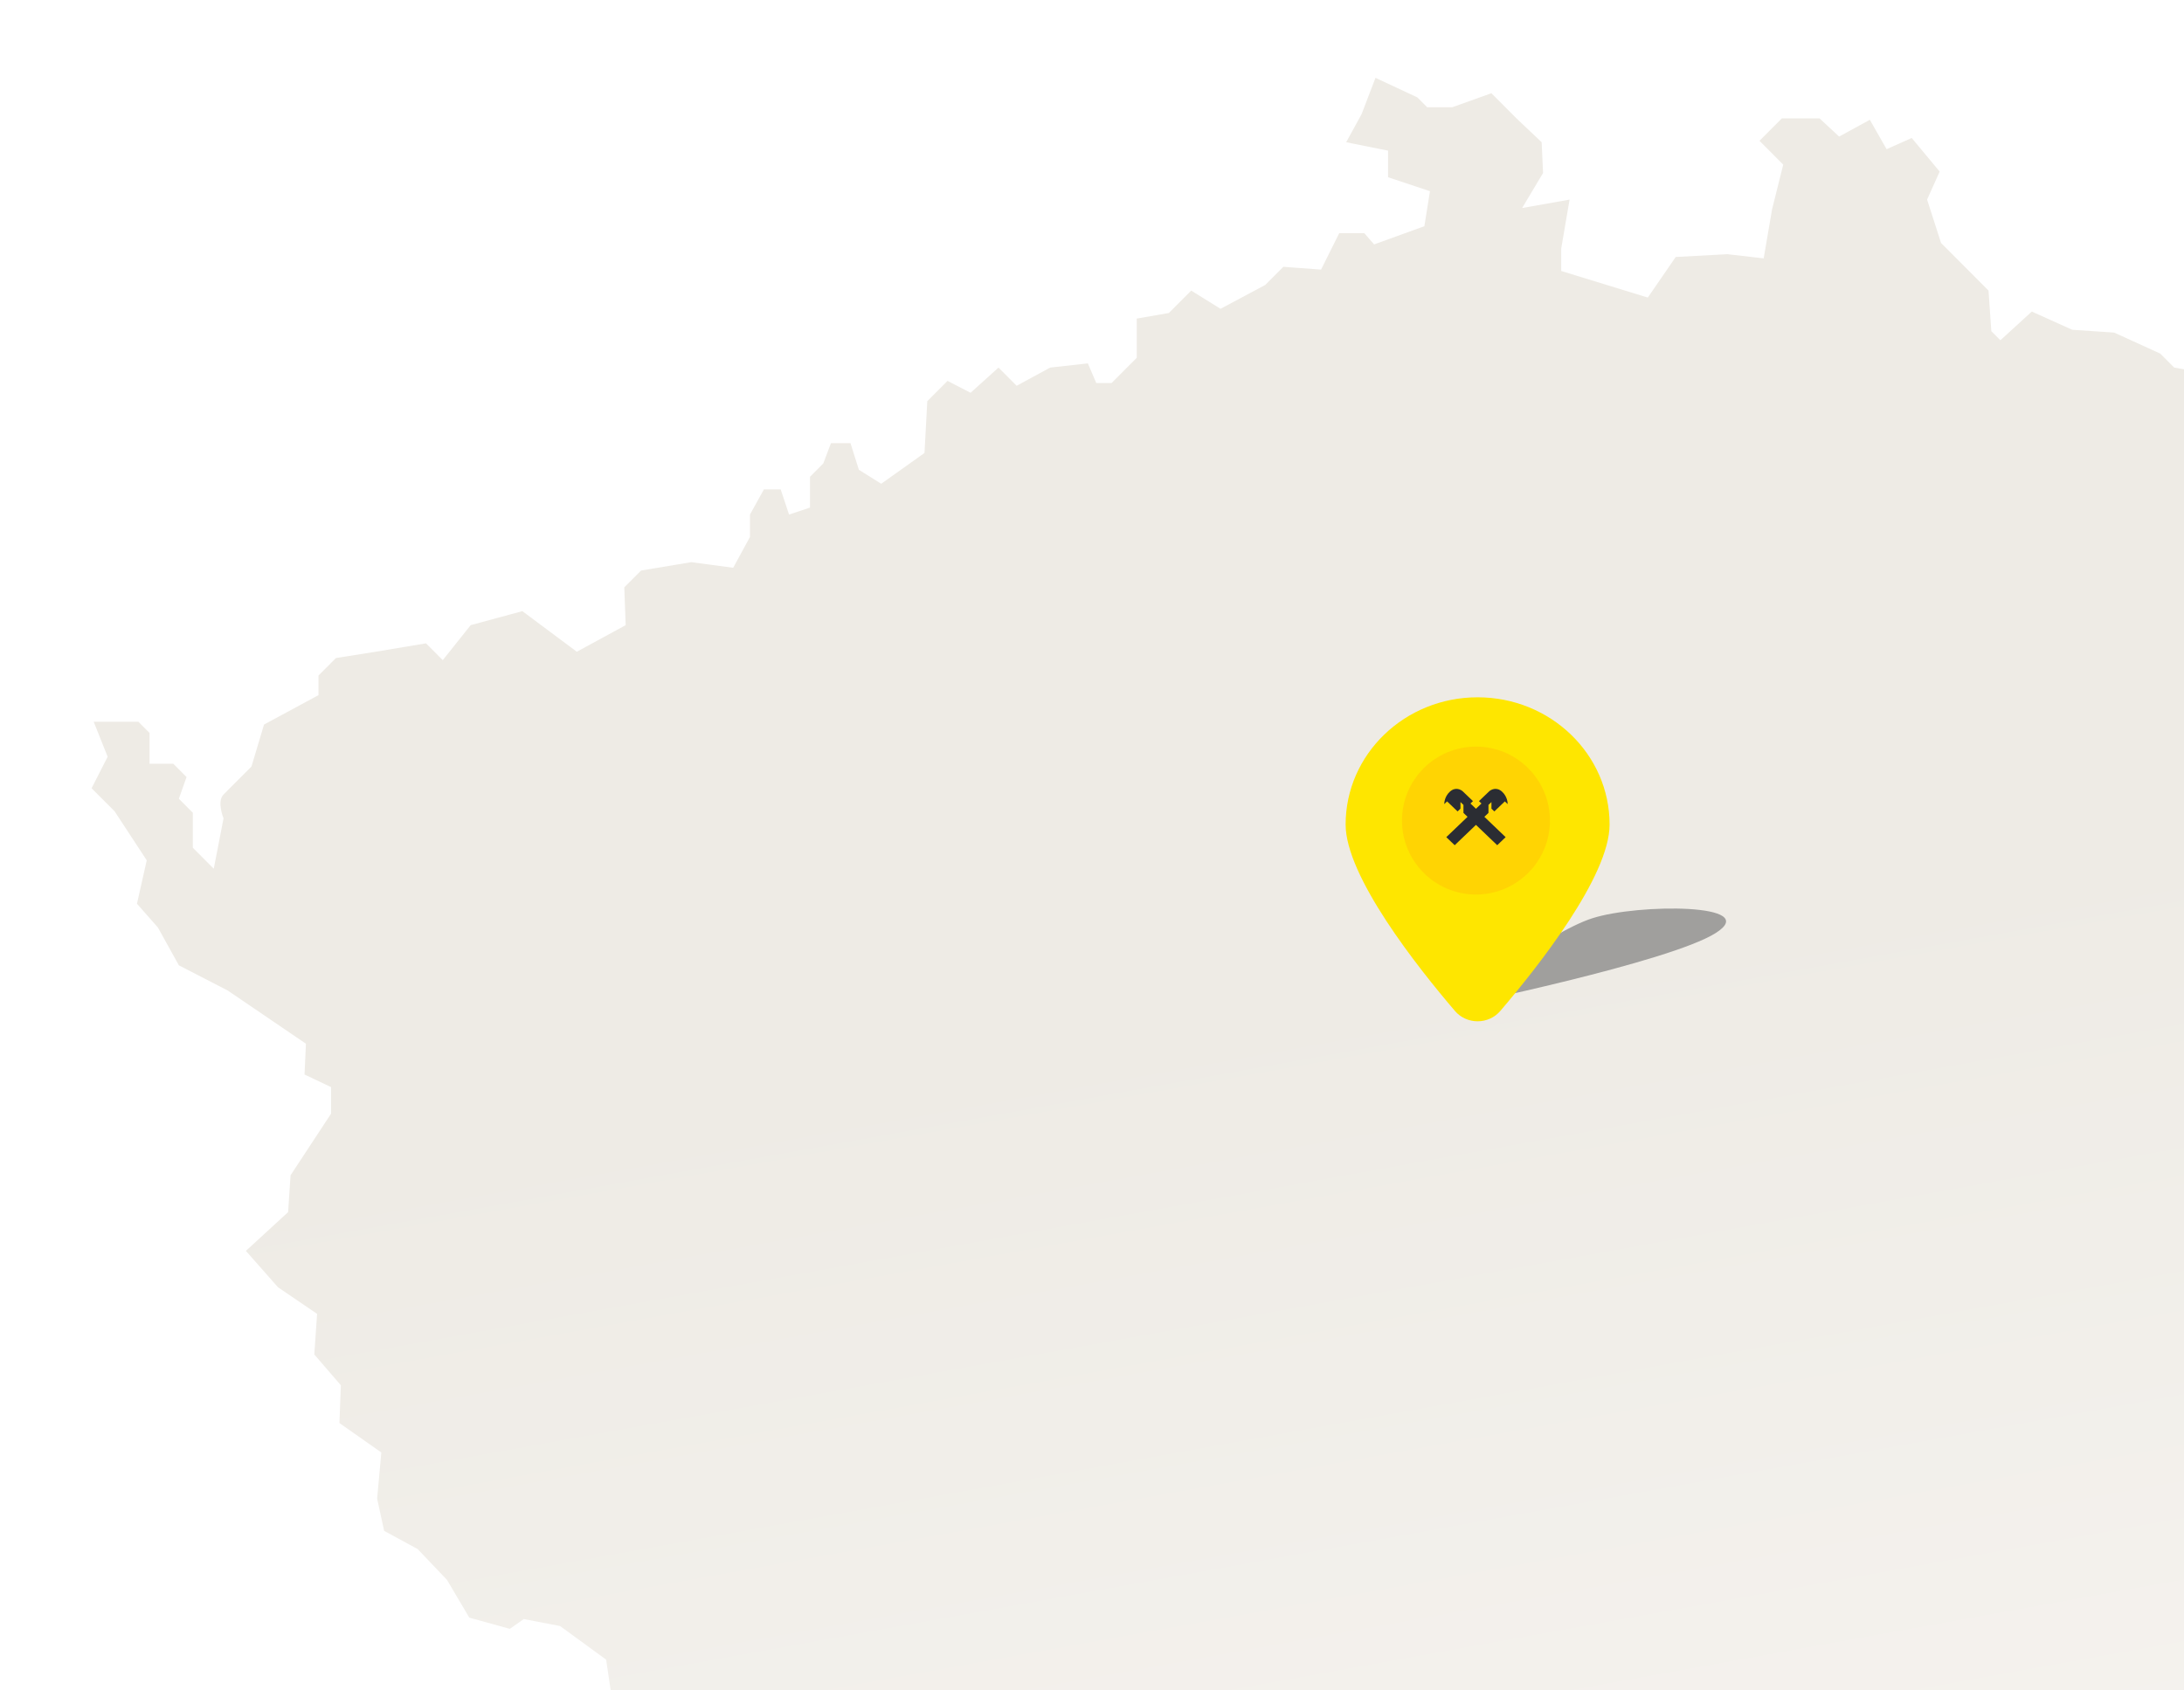 <?xml version="1.0" encoding="utf-8"?><svg width="310px" height="240px" version="1.1" xmlns:xlink="http://www.w3.org/1999/xlink" xmlns="http://www.w3.org/2000/svg"><defs><linearGradient gradientUnits="objectBoundingBox" x1="0.311" y1="0.401" x2="0.5" y2="0.987" id="gradient_1"><stop offset="0%" stop-color="#EEEBE5"/><stop offset="100%" stop-color="#F9F7F4"/></linearGradient><filter filterUnits="userSpaceOnUse" color-interpolation-filters="sRGB" id="filter_1"><feFlood flood-opacity="0" result="BackgroundImageFix"/><feBlend mode="normal" in="SourceGraphic" in2="BackgroundImageFix" result="shape"/><feGaussianBlur stdDeviation="2" result="effect0_gaussianBlur"/></filter><path d="M0 0L310 0L310 240L0 240L0 0Z" id="path_1"/><clipPath id="clip_1"><use xlink:href="#path_1" clip-rule="evenodd" fill-rule="evenodd"/></clipPath></defs><g id="Bg"><path d="M0 0L310 0L310 240L0 240L0 0Z" id="Rectangle" fill="none" fill-rule="evenodd" stroke="none"/><g clip-path="url(#clip_1)"><path d="M88.81 88.757L81.874 92.532L74.144 86.768L66.81 88.755L62.847 93.725L60.468 91.34L53.333 92.531L47.684 93.426L45.207 95.911L45.207 98.694L45.189 98.703L37.477 102.867L37.065 104.245L35.693 108.83L31.764 112.77L31.73 112.804C30.745 113.794 31.72 116.158 31.73 116.184L31.73 116.184L30.342 123.339L27.369 120.357L27.369 115.389L25.387 113.402L26.478 110.322L26.478 110.322L26.478 110.321L24.596 108.433L21.226 108.433L21.226 104.062L19.641 102.471L19.64 102.47L13.298 102.47L13.299 102.471L13.298 102.471L15.28 107.438L13 111.91L13 111.91L13 111.911L13.194 112.104L16.27 115.19L20.829 122.147L19.441 128.307L22.415 131.686L25.388 137.053L32.325 140.63L43.424 148.183L43.226 152.554L46.991 154.343L46.991 158.118L46.99 158.118L41.243 166.863L40.895 172.091L34.903 177.595L39.46 182.762L45.009 186.538L44.613 192.303L48.38 196.674L48.18 202.04L54.127 206.215L53.531 212.773L54.523 217.343L59.279 219.927L63.443 224.301L66.613 229.666L72.361 231.257L72.367 231.252L72.371 231.253L74.348 229.867L79.496 230.859L86.036 235.63L86.83 240.996L92.578 246.759L92.578 249.542L97.927 253.716L98.919 257.89L102.487 260.473L107.441 260.473L112.197 265.243L116.557 271.603L117.152 278.56L125.278 283.925L125.283 283.918L125.288 283.921L128.077 279.263L132.447 280.54L136.909 284.441L136.178 286.707L139.349 291.477L144.899 292.471L146.485 297.44L150.249 302.408L151.836 306.979L155.998 307.178L163.133 313.935L166.899 315.325L171.06 320.294L168.088 323.474L174.627 330.033L182.16 330.033L189.692 331.423L195.834 335L195.839 334.996L195.844 334.999L204.565 327.646L206.347 323.083L210.899 327.052L215.854 328.046L215.863 328.044L217.6 327.608L219.818 327.052L226.358 331.424L226.361 331.418L226.367 331.422L228.943 327.249L228.151 323.273L228.943 316.516L234.492 311.946L236.472 306.185L241.619 306.383L248.754 308.57L248.756 308.565L248.762 308.567L249.951 306.382L248.168 303.202L249.158 298.828L250.943 293.462L250.349 286.507L249.951 279.153L252.131 274.983L258.663 277.167L264.213 278.36L265.996 284.322L266.006 284.32L266.006 284.32L274.519 282.335L274.528 282.333L276.904 279.154L282.645 279.352L291.366 283.922L294.338 285.315L297.313 289.683L297.317 289.674L297.318 289.676L297.313 289.688L299.888 290.089L305.042 290.685L310.986 295.058L316.933 295.655L316.937 295.648L316.942 295.649L318.326 293.27L324.267 293.867L332.987 300.027L333.979 303.208L345.472 309.567L359.148 309.368L369.652 311.355L369.658 311.349L369.661 311.349L373.626 306.777L375.805 300.821L383.131 300.424L386.302 303.803L393.635 304.995L394.626 309.964L398.391 308.771L404.932 312.748L410.877 311.158L414.841 313.742L416.823 323.679L419.995 323.282L419.996 323.276L420.004 323.275L422.381 314.928L423.968 309.165L430.509 301.017L432.091 295.454L434.461 294.464L434.466 294.46L434.47 294.458L438.032 290.887L441.794 290.887L449.128 294.067L455.471 297.843L455.48 297.837L461.813 293.669L467.164 297.246L471.92 296.055L471.927 296.049L471.93 296.048L476.883 291.478L480.448 291.478L480.451 291.477L480.452 291.477L483.927 289.332L485.602 288.299L485.603 288.298L485.606 288.297L489.171 282.137L496.502 281.74L496.503 281.738L496.506 281.738L497.794 271.9L500.665 269.022L510.177 268.227L510.179 268.225L510.181 268.225L515.136 261.069L515.136 252.524L517.711 245.17L517.711 240.003L521.675 233.845L527.024 232.453L527.027 232.452L531.978 229.871L536.338 228.28L536.341 228.278L539.512 220.329L542.882 219.135L549.225 210.788L548.829 206.019L553.188 204.033L556.753 205.819L556.754 205.819L556.756 205.82L562.701 204.629L567.653 206.217L567.657 206.218L573.998 203.237L574.99 198.467L571.423 188.73L569.242 181.97L569.24 181.97L564.088 181.969L561.908 179.387L561.905 179.386L555.367 177.399L554.376 172.631L550.017 163.091L552.394 157.923L552.392 157.921L550.413 157.129L548.432 151.564L548.43 151.566L548.429 151.562L544.465 154.544L536.739 150.173L536.736 150.172L529.998 149.179L529.995 149.178L527.618 153.349L524.052 147.391L524.049 147.389L519.493 145.204L517.313 142.421L517.312 142.422L517.31 142.42L513.346 145.003L509.384 143.215L509.681 138.346L506.411 135.067L506.409 135.067L506.408 135.066L501.652 135.86L499.273 142.02L494.715 146.593L490.456 146.493L486.393 142.42L486.392 142.42L486.391 142.418L482.231 141.029L480.05 134.47L476.284 129.104L476.283 129.104L476.282 129.103L472.022 129.599L467.961 125.526L467.961 122.148L475.096 119.961L480.745 117.179L480.745 113.899L477.078 110.222L477.87 106.247L473.907 102.272L473.906 102.274L473.904 102.272L471.92 106.247L468.949 109.227L459.04 108.433L459.038 108.433L452.105 110.023L450.991 109.784L446.557 108.832L444.974 103.274L444.972 103.274L444.97 103.267L438.627 103.267L434.469 100.089L433.677 94.926L433.674 94.927L433.673 94.919L428.42 96.608L425.347 93.528L417.817 91.341L413.257 90.345L407.114 88.756L404.339 94.123L404.344 94.126L404.342 94.13L409.493 96.91L411.871 105.453L411.873 105.454L411.874 105.459L415.144 106.75L418.411 110.026L418.213 116.184L413.258 116.184L406.916 119.165L406.914 119.166L406.914 119.165L400.177 121.551L400.175 121.552L400.275 126.221L397.599 128.904L392.448 134.071L383.412 128.976L383.411 128.974L383.414 128.976L381.352 124.729L380.36 117.376L374.612 112.804L370.449 105.451L370.447 105.451L366.832 105.898L364.009 103.066L364.009 99.986L361.531 97.501L361.529 97.502L361.528 97.501L357.17 99.686L352.017 93.725L351.225 89.75L360.342 82.595L366.684 80.21L367.476 74.447L370.847 71.465L360.738 61.527L352.609 61.527L351.619 65.9L348.647 65.701L342.702 61.526L342.7 61.528L342.699 61.527L339.33 64.907L334.376 68.482L334.774 64.708L331.6 58.745L331.598 58.746L331.598 58.745L326.445 60.733L322.88 60.733L320.105 54.572L318.124 50.199L318.122 50.2L318.121 50.199L313.168 52.982L313.167 52.982L308.61 52.187L306.628 50.201L300.089 47.22L300.086 47.219L294.142 46.822L288.399 44.235L288.394 44.24L288.392 44.239L283.937 48.308L282.65 47.017L282.253 41.253L278.983 37.974L275.516 34.496L273.534 28.336L275.318 24.36L271.353 19.59L271.346 19.593L267.786 21.181L265.407 17.007L265.4 17.011L261.047 19.391L258.272 16.809L252.921 16.809L252.918 16.812L252.914 16.812L249.744 19.992L253.113 23.37L251.527 29.732L250.339 36.683L245.191 36.089L237.859 36.486L237.856 36.489L237.852 36.489L233.89 42.248L221.605 38.474L221.599 38.476L221.599 35.297L222.788 28.341L216.051 29.534L219.023 24.565L218.825 20.194L215.257 16.814L215.197 16.753L211.691 13.237L211.69 13.237L211.69 13.237L206.235 15.191L206.141 15.224L202.574 15.224L201.187 13.832L195.24 11.05L193.26 16.218L191.078 20.194L197.025 21.386L197.025 25.162L197.146 25.202L202.971 27.148L202.178 32.115L202.178 32.117L195.043 34.7L193.656 33.11L190.088 33.11L190.043 33.2L187.512 38.278L182.161 37.88L179.584 40.463L179.452 40.533L173.242 43.842L169.081 41.258L165.91 44.438L161.351 45.233L161.35 45.233L161.35 50.798L157.784 54.375L155.603 54.375L154.413 51.592L149.062 52.188L144.305 54.772L141.729 52.188L137.765 55.765L134.495 54.077L131.622 56.959L131.224 64.311L125.081 68.683L121.91 66.697L120.721 62.921L117.946 62.921L116.856 65.802L114.972 67.69L114.972 72.062L111.999 73.057L110.811 69.48L108.432 69.48L106.451 73.057L106.451 76.236L104.072 80.608L98.126 79.813L98.126 79.813L98.126 79.813L90.992 81.005L88.612 83.391L88.81 88.757Z" id="Combined-Shape" fill="url(#gradient_1)" fill-rule="evenodd" stroke="none"/><g id="Pin" transform="translate(191 99)"><path d="M15.327 43.909C15.327 43.909 45.982 37.636 52.551 33.455C59.12 29.273 41.603 29.273 35.034 31.364C28.465 33.455 15.327 43.909 15.327 43.909Z" id="Path-7" fill="#2B2D33" fill-opacity="0.4" fill-rule="evenodd" stroke="none" filter="url(#filter_1)"/><path d="M18.733 0C29.08 3.56549e-15 37.467 8.088 37.467 18.065C37.467 25.414 27.304 38.27 21.95 44.536C21.159 45.463 19.98 46 18.735 46C17.49 46 16.31 45.463 15.52 44.536C10.166 38.276 0 25.414 0 18.065C-2.46498e-15 8.088 8.387 2.67412e-15 18.733 0Z" id="Path" fill="#FEE600" fill-rule="evenodd" stroke="none"/><path d="M18.5 28C24.299 28 29 23.299 29 17.5C29 11.701 24.299 7 18.5 7C12.701 7 8 11.701 8 17.5C8 23.299 12.701 28 18.5 28Z" id="Oval" fill="#FFD403" fill-rule="evenodd" stroke="none"/><path d="M21.109 16.204L22.599 14.778L22.998 15.16L23 15.157C23 14.913 22.925 14.07 22.218 13.411C21.426 12.672 20.634 13.104 20.36 13.365L20.361 13.365L18.925 14.739L19.281 15.079L18.5 15.826L17.719 15.079L18.075 14.739L16.639 13.365L16.64 13.365C16.366 13.104 15.574 12.672 14.783 13.411C14.075 14.07 14 14.913 14 15.157L14.002 15.16L14.401 14.778L15.891 16.204L16.302 15.812L16.302 14.872L16.724 15.276L16.724 16.412L17.306 16.969L14.288 19.857L15.483 21L18.5 18.112L21.517 21L22.712 19.857L19.694 16.969L20.276 16.412L20.276 15.276L20.698 14.872L20.698 15.812L21.109 16.204Z" id="Fill-19" fill="#2B2D33" fill-rule="evenodd" stroke="none"/></g></g></g></svg>